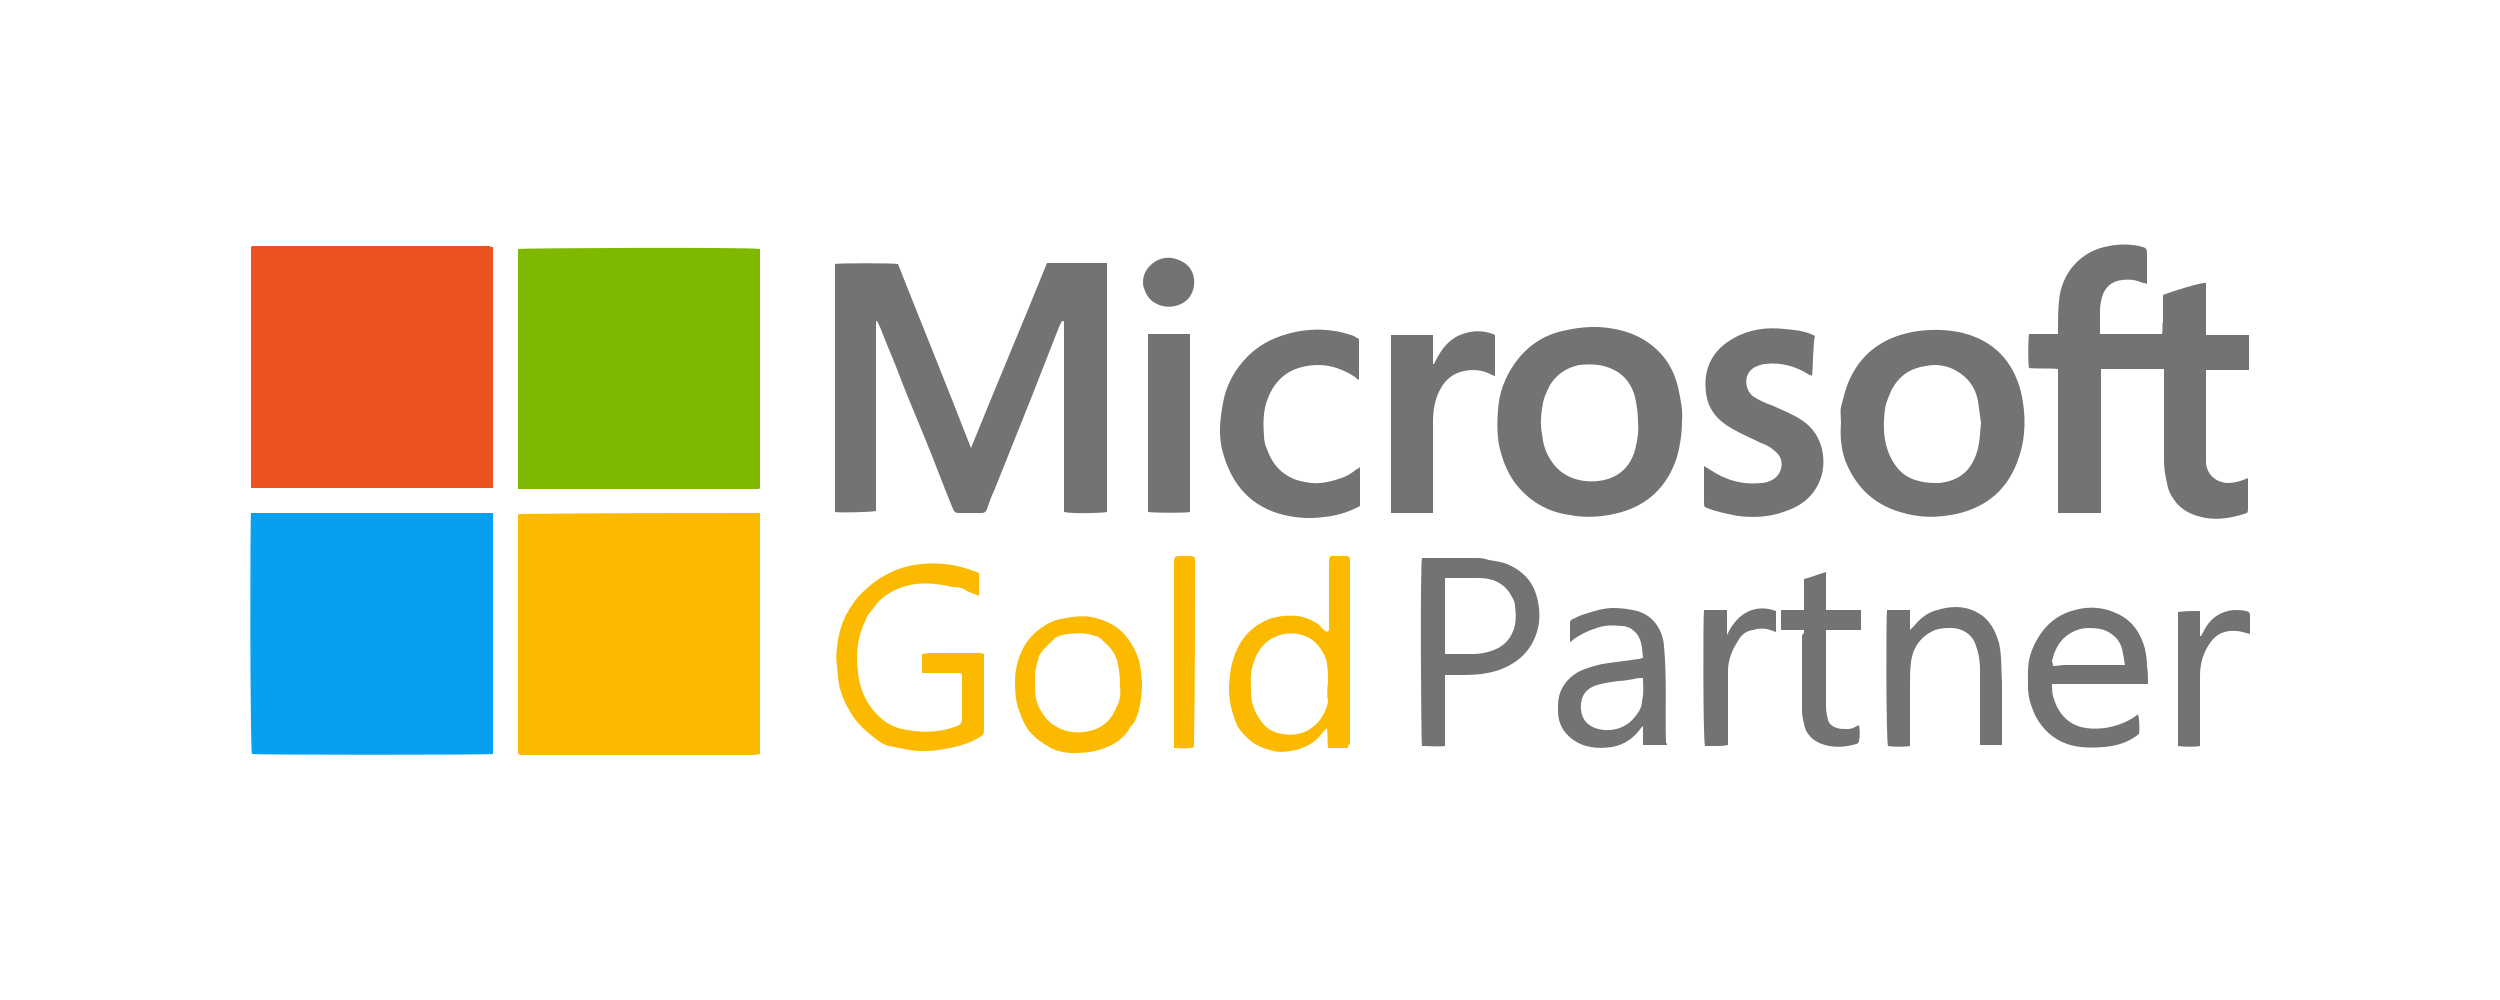 <?xml version="1.0" encoding="utf-8"?>
<!-- Generator: Adobe Illustrator 27.8.1, SVG Export Plug-In . SVG Version: 6.00 Build 0)  -->
<svg version="1.0" id="Layer_1" xmlns="http://www.w3.org/2000/svg" xmlns:xlink="http://www.w3.org/1999/xlink" x="0px" y="0px"
	 viewBox="0 0 250 100" style="enable-background:new 0 0 250 100;" xml:space="preserve">
<style type="text/css">
	.st0{fill:#53565C;}
	.st1{fill:#04994A;}
	.st2{fill:#00B2A9;}
	.st3{fill:#7099A6;}
	.st4{fill:#EB912C;}
	.st5{fill:#59879B;}
	.st6{fill-rule:evenodd;clip-rule:evenodd;fill:#1F447E;}
	.st7{fill:#E8762C;}
	.st8{fill:#5B6591;}
	.st9{fill:#C72035;}
	.st10{fill:#1F447E;}
	.st11{fill-rule:evenodd;clip-rule:evenodd;fill:url(#Rectangle_00000133502193177042305050000009874273952489638043_);}
	.st12{fill-rule:evenodd;clip-rule:evenodd;}
	.st13{fill-rule:evenodd;clip-rule:evenodd;fill:url(#path-3_00000030448968884599909310000002397951756504809384_);}
	.st14{fill-rule:evenodd;clip-rule:evenodd;fill:url(#Combined-Shape_00000152226673554725522920000004554108084674122678_);}
	.st15{fill:#0089BB;}
	.st16{fill:#0189BB;}
	.st17{fill:#0088BB;}
	.st18{fill:#019EC7;}
	.st19{fill:#68C6DE;}
	.st20{fill:#02B0D1;}
	.st21{fill:#5DC2DC;}
	.st22{fill:#84CFE4;}
	.st23{fill:#95D5E7;}
	.st24{fill:#A7DCEB;}
	.st25{fill:#32B8D6;}
	.st26{fill:#0089D6;}
	.st27{fill:#252F3E;}
	.st28{fill-rule:evenodd;clip-rule:evenodd;fill:#FF9900;}
	.st29{fill:#0B2265;}
	.st30{fill:#07A0EF;}
	.st31{fill:#FBBA00;}
	.st32{fill:#7EB900;}
	.st33{fill:#EB5220;}
	.st34{fill:#737373;}
	.st35{fill:#29B5E8;}
	.st36{fill:#EA4335;}
	.st37{fill:#4285F4;}
	.st38{fill:#34A853;}
	.st39{fill:#FBBC05;}
	.st40{fill:#5F6368;}
</style>
<g>
	<path class="st30" d="M25.1,51.3c8.1,0,16.1,0,24.2,0c0,8.1,0,16.1,0,24.1c-0.3,0.1-23.7,0.1-24.1,0C25,75.1,25,51.9,25.1,51.3z"/>
	<path class="st31" d="M76,51.3c0,8.1,0,16.1,0,24.1c-0.3,0.1-0.7,0.1-1,0.1c-2.4,0-4.7,0-7,0c-5.1,0-10.1,0-15.2,0
		c-0.2,0-0.5,0-0.7,0c-0.2,0-0.3-0.1-0.3-0.3c0-0.1,0-0.2,0-0.3c0-7.5,0-15.1,0-22.6c0-0.3,0-0.6,0-0.8c0,0,0.1,0,0.1-0.1
		c0,0,0,0,0,0c0.1,0,0.2,0,0.2,0C60,51.3,68,51.3,76,51.3z"/>
	<path class="st32" d="M76,25.1c0,0.4,0,0.8,0,1.2c0,7.3,0,14.5,0,21.8c0,0.2,0,0.4,0,0.6l0,0l0,0c0,0.2-0.1,0.2-0.3,0.2
		c-0.5,0-1,0-1.4,0c-2.4,0-4.7,0-7,0c-5,0-9.9,0-14.9,0c-0.2,0-0.5,0-0.6,0c0-0.6,0-1.2,0-1.7c0-6.1,0-12.3,0-18.4
		c0-1.2,0-2.5,0-3.7c0-0.1,0-0.2,0-0.2c0.4-0.1,23.4-0.2,24.2,0C76,24.8,76,24.9,76,25.1L76,25.1L76,25.1z"/>
	<path class="st33" d="M49.3,24.7c0,8,0,16,0,24.1c-8.1,0-16.1,0-24.2,0c0-8.1,0-16.1,0-24.1c0,0,0.1-0.1,0.2-0.1
		c7.9,0,15.8,0,23.7,0C49,24.7,49.1,24.7,49.3,24.7z"/>
	<path class="st34" d="M106.2,32.1c-0.1,0.2-0.2,0.4-0.3,0.6c-0.9,2.3-1.8,4.6-2.7,6.9c-1.3,3.2-2.5,6.3-3.8,9.5
		c-0.3,0.6-0.5,1.2-0.7,1.8c-0.1,0.3-0.3,0.4-0.5,0.4c-0.8,0-1.5,0-2.3,0c-0.3,0-0.5-0.1-0.6-0.4c-1-2.4-1.9-4.9-2.9-7.3
		c-1-2.4-2-4.8-2.9-7.2c-0.5-1.2-1-2.4-1.5-3.7c-0.1-0.2-0.2-0.4-0.3-0.6c0,0-0.1,0-0.1,0c0,6.3,0,12.7,0,19
		c-0.4,0.1-3.4,0.2-4.1,0.1c0-8.3,0-16.6,0-24.8c0.3-0.1,5.6-0.1,6.3,0c2.4,6.1,4.9,12.2,7.3,18.4c2.5-6.2,5.1-12.3,7.6-18.5
		c2,0,3.9,0,6,0c0,8.3,0,16.6,0,24.9c-0.3,0.1-3.5,0.2-4.3,0c0-6.4,0-12.7,0-19.1C106.3,32.2,106.3,32.1,106.2,32.1z"/>
	<path class="st34" d="M216.4,36.9c-2.1,0-4.2,0-6.3,0c0,4.8,0,9.6,0,14.4c-1.5,0-2.9,0-4.3,0c0-4.8,0-9.6,0-14.4
		c-1-0.1-1.9,0-2.9-0.1c-0.1-0.3-0.1-2.8,0-3.4c0.9,0,1.9,0,2.9,0c0-0.2,0-0.3,0-0.5c0-0.9,0-1.9,0.1-2.8c0.2-2.6,2-5,5-5.5
		c1-0.2,2-0.2,3,0c0.8,0.2,0.8,0.2,0.8,1c0,0.7,0,1.5,0,2.2c0,0.2,0,0.3,0,0.6c-0.2-0.1-0.3-0.1-0.4-0.1c-0.7-0.3-1.3-0.4-2.1-0.3
		c-1,0.1-1.7,0.7-2,1.7c-0.1,0.4-0.2,0.8-0.2,1.3c0,0.7,0,1.4,0,2.1c0,0.1,0,0.2,0,0.3c2.1,0,4.1,0,6.2,0c0.1-0.4,0-0.9,0.1-1.3
		c0-0.4,0-0.9,0-1.3s0-0.9,0-1.3c1-0.4,3.9-1.3,4.3-1.2c0,1.7,0,3.4,0,5.2c1.4,0,2.8,0,4.3,0c0,1.2,0,2.3,0,3.5c-1.4,0-2.8,0-4.3,0
		c0,0.3,0,0.4,0,0.6c0,2.4,0,4.8,0,7.2c0,0.5,0,1,0,1.5c0.1,1.1,0.9,1.9,2.1,2c0.6,0,1.2-0.1,2.1-0.5c0,0.1,0,0.2,0,0.3
		c0,0.9,0,1.8,0,2.7c0,0.4,0,0.5-0.4,0.6c-1.3,0.4-2.5,0.6-3.8,0.4c-1.2-0.2-2.4-0.7-3.1-1.7c-0.4-0.5-0.7-1.1-0.8-1.8
		c-0.2-0.8-0.3-1.5-0.3-2.3c0-2.7,0-5.4,0-8.2C216.4,37.5,216.4,37.2,216.4,36.9z"/>
	<path class="st34" d="M168.2,42.1c0,1.3-0.2,2.5-0.5,3.6c-1,3.1-3.1,5-6.3,5.7c-1.4,0.3-2.9,0.4-4.4,0.1c-2.3-0.3-4.1-1.4-5.5-3.2
		c-0.8-1.1-1.3-2.4-1.6-3.8c-0.2-1.2-0.2-2.3-0.1-3.5c0.1-1.7,0.7-3.3,1.7-4.7c1.3-1.8,3-2.9,5.2-3.3c1.4-0.3,2.8-0.4,4.2-0.2
		c2.1,0.3,3.9,1.1,5.3,2.7c0.8,0.9,1.3,2,1.6,3.2C168.1,40.1,168.3,41.1,168.2,42.1z M163.8,42.3c0-0.9-0.1-1.7-0.3-2.6
		c-0.4-1.5-1.3-2.5-2.8-3c-0.9-0.3-1.9-0.3-2.8-0.2c-1.3,0.3-2.2,0.9-2.9,2c-0.3,0.6-0.6,1.2-0.7,1.8c-0.2,1-0.3,2.1-0.1,3.1
		c0.1,0.9,0.3,1.7,0.8,2.5c0.5,0.8,1.1,1.4,2,1.8c0.9,0.4,1.9,0.5,2.8,0.4c1.9-0.2,3.2-1.3,3.7-3.1
		C163.7,44.2,163.9,43.3,163.8,42.3z"/>
	<path class="st34" d="M184.1,42.3c0-0.5-0.1-1.1,0-1.6c0.2-0.8,0.4-1.6,0.7-2.4c1.2-2.9,3.4-4.5,6.4-5.1c1.7-0.3,3.4-0.3,5.1,0.1
		c3.1,0.8,5,2.8,5.8,5.9c0.5,2.2,0.5,4.4-0.2,6.5c-1,3.1-3.1,5-6.3,5.7c-1.9,0.4-3.7,0.4-5.6-0.2c-2.7-0.8-4.5-2.6-5.5-5.2
		C184.1,44.8,184,43.6,184.1,42.3z M198.1,42.3c-0.1-0.8-0.2-1.5-0.3-2.2c-0.3-1.5-1.1-2.5-2.5-3.2c-0.9-0.4-1.8-0.5-2.7-0.3
		c-1.5,0.2-2.6,0.9-3.4,2.3c-0.3,0.7-0.6,1.3-0.7,2c-0.2,1.6-0.2,3.2,0.5,4.7c0.6,1.3,1.5,2.2,2.9,2.5c0.7,0.2,1.3,0.2,2,0.2
		c2-0.2,3.2-1.2,3.8-3.1C198,44.2,198,43.2,198.1,42.3z"/>
	<path class="st34" d="M181.2,37.6c-0.1-0.1-0.3-0.1-0.4-0.2c-1.3-0.8-2.8-1.2-4.3-1c-0.3,0-0.7,0.2-1,0.3c-1.3,0.7-1,2.4-0.1,3
		c0.5,0.3,1.1,0.6,1.7,0.8c1.1,0.5,2.2,0.9,3.2,1.6c1.9,1.3,2.3,3.6,1.9,5.3c-0.5,1.9-1.8,3.1-3.6,3.7c-1.5,0.6-3.2,0.7-4.8,0.5
		c-1-0.2-2.1-0.4-3.1-0.8c-0.3-0.1-0.3-0.2-0.3-0.5c0-0.8,0-1.6,0-2.4c0-0.4,0-0.8,0-1.3c0.2,0.1,0.3,0.2,0.5,0.3
		c1.6,1.1,3.3,1.6,5.2,1.4c0.4,0,0.7-0.1,1.1-0.3c1-0.5,1.3-1.9,0.5-2.7c-0.5-0.5-1-0.8-1.6-1c-1-0.5-2-0.9-3-1.5
		c-1.4-0.8-2.3-1.9-2.5-3.5c-0.3-2.4,0.6-4.3,2.8-5.5c1.6-0.9,3.3-1.1,5.1-0.9c1,0.1,2.1,0.2,3,0.7
		C181.3,34.1,181.3,37.1,181.2,37.6z"/>
	<path class="st34" d="M135.9,33.9c0,1.4,0,2.7,0,4.1c-0.2-0.1-0.3-0.2-0.4-0.3c-1.5-1-3.1-1.4-4.8-1.1c-1.9,0.3-3.2,1.4-3.9,3.2
		c-0.5,1.2-0.5,2.5-0.4,3.8c0,0.4,0.1,0.9,0.3,1.3c0.6,1.8,1.9,3,3.8,3.3c1.3,0.3,2.6,0,3.9-0.5c0.5-0.2,0.9-0.5,1.3-0.8
		c0.1,0,0.2-0.1,0.3-0.2c0,1.3,0,2.6,0,3.9c-1.1,0.6-2.4,1-3.6,1.1c-1.3,0.2-2.7,0.1-4-0.2c-3.3-0.8-5.2-3-6.1-6.2
		c-0.5-1.7-0.3-3.4,0-5c0.3-1.8,1.2-3.4,2.5-4.7c1.3-1.3,2.9-2,4.7-2.4c1.9-0.4,3.8-0.3,5.6,0.3c0.1,0,0.2,0.1,0.3,0.1
		C135.5,33.7,135.7,33.8,135.9,33.9z"/>
	<path class="st34" d="M143.3,51.3c-1.4,0-2.8,0-4.2,0c0-6,0-11.9,0-17.8c1.4,0,2.8,0,4.2,0c0,1,0,1.9,0,2.9c0,0,0.1,0,0.1,0
		c0.7-1.5,1.6-2.7,3.2-3.1c0.9-0.3,2.1-0.2,2.9,0.2c0,1.4,0,2.7,0,4.1c-0.1,0-0.2-0.1-0.3-0.1c-0.9-0.5-1.8-0.6-2.8-0.4
		c-1,0.2-1.8,0.8-2.3,1.7c-0.6,1-0.8,2.2-0.8,3.4c0,2.9,0,5.8,0,8.6C143.3,50.9,143.3,51.1,143.3,51.3z"/>
	<path class="st31" d="M97.9,57.3c0,0.8,0,1.5,0,2.3c-0.4-0.2-0.8-0.3-1.2-0.5c-0.4-0.3-0.8-0.4-1.3-0.4c-0.4,0-0.8-0.2-1.2-0.2
		c-1.6-0.3-3.2-0.2-4.7,0.5c-0.8,0.4-1.5,0.9-2,1.6c-0.2,0.3-0.5,0.6-0.7,0.9c-0.2,0.3-0.3,0.7-0.5,1.1c-0.6,1.5-0.7,3-0.5,4.6
		c0.1,1.2,0.5,2.4,1.2,3.4c0.8,1.1,1.8,2,3.2,2.3c1.9,0.4,3.7,0.4,5.5-0.3c0.3-0.1,0.5-0.3,0.5-0.7c0-1.4,0-2.7,0-4.1
		c0-0.5,0-0.5-0.5-0.5c-1,0-2,0-3,0c-0.2,0-0.3,0-0.5,0c0-0.6,0-1.2,0-1.9c0.3,0,0.5-0.1,0.7-0.1c1.6,0,3.2,0,4.9,0
		c0.2,0,0.3,0,0.6,0.1c0,0.4,0,0.7,0,1c0,2.2,0,4.4,0,6.6c0,0.4-0.1,0.5-0.4,0.7c-1.3,0.8-2.8,1.1-4.2,1.3c-0.5,0.1-1.1,0.1-1.6,0.1
		c-1.1,0-2.2-0.3-3.3-0.5c-0.5-0.1-0.9-0.4-1.3-0.7c-0.8-0.6-1.6-1.3-2.2-2.1c-0.5-0.8-1-1.6-1.3-2.6c-0.3-0.8-0.3-1.7-0.4-2.6
		c-0.1-0.6-0.1-1.2,0-1.8c0.1-1.2,0.4-2.3,0.9-3.3c0.5-0.9,1-1.7,1.8-2.4c0.9-0.9,2-1.6,3.2-2.1c1.8-0.7,3.7-0.8,5.6-0.5
		C95.9,56.6,96.9,56.9,97.9,57.3z"/>
	<path class="st34" d="M144.5,67.5c0,2.4,0,4.7,0,7.1c-0.8,0.1-1.5,0-2.3,0c-0.1-0.4-0.2-18.1,0-18.8c0.2,0,0.4,0,0.6,0
		c1.7,0,3.3,0,5,0c0.4,0,0.8,0.1,1.1,0.2c0.6,0.1,1.3,0.2,1.8,0.4c1.4,0.6,2.4,1.5,2.9,3c0.3,0.9,0.4,1.9,0.3,2.9
		c-0.4,2.4-1.8,3.9-4,4.7c-1.2,0.4-2.4,0.5-3.5,0.5C145.7,67.5,145.2,67.5,144.5,67.5z M144.5,65.4c0.9,0,1.9,0,2.8,0
		c0.6,0,1.2-0.1,1.8-0.3c1.3-0.4,2.1-1.3,2.4-2.6c0.1-0.6,0.1-1.2,0-1.9c0-0.5-0.3-0.9-0.6-1.4c-0.7-1-1.8-1.4-3-1.4c-1,0-2,0-3,0
		c-0.1,0-0.3,0-0.4,0C144.5,60.4,144.5,62.9,144.5,65.4z"/>
	<path class="st31" d="M134.8,74.8c-0.7,0-1.3,0-2,0c-0.1-0.7,0-1.3-0.1-2c-0.2,0.2-0.3,0.3-0.4,0.4c-0.7,1-1.6,1.5-2.7,1.8
		c-0.9,0.2-1.8,0.3-2.6,0c-1.3-0.3-2.2-1-3-2c-0.3-0.4-0.5-0.9-0.6-1.3c-0.6-1.6-0.6-3.2-0.3-4.9c0.3-1.4,0.8-2.6,1.8-3.6
		c0.6-0.6,1.3-1,2-1.3c0.9-0.3,1.9-0.4,2.9-0.3c0.7,0.1,1.4,0.4,2,0.8c0.2,0.1,0.3,0.4,0.5,0.5c0.1,0.1,0.2,0.2,0.2,0.2
		c0.2,0.1,0.3,0.1,0.4-0.1c0-0.1,0-0.3,0-0.4c0-2,0-4.1,0-6.1c0-1.1,0.1-0.9,0.9-0.9c0.3,0,0.5,0,0.8,0c0.3,0,0.4,0.1,0.4,0.5
		c0,0.6,0,1.2,0,1.8c0,5.5,0,11,0,16.5C134.8,74.5,134.8,74.6,134.8,74.8z M132.8,68.2c0-0.8,0-1.5-0.2-2.3c-0.3-0.8-0.8-1.5-1.5-2
		c-1-0.6-2.1-0.7-3.1-0.4c-1.6,0.5-2.4,1.7-2.8,3.3c-0.2,0.8-0.1,1.5-0.1,2.3c0,0.7,0.1,1.3,0.4,2c0.5,1,1.1,1.9,2.3,2.2
		c2.5,0.7,4.5-0.8,5-3.1C132.7,69.5,132.7,68.8,132.8,68.2z"/>
	<path class="st34" d="M214.8,68.4c-3.2,0-6.4,0-9.6,0c0,0.4,0,0.8,0.1,1.2c0.4,1.5,1.3,2.7,2.8,3.1c0.8,0.2,1.6,0.2,2.4,0.1
		c1.2-0.2,2.3-0.6,3.2-1.3c0,0,0.1,0,0.1-0.1c0.1,0.3,0.2,1.3,0.1,2c-1,0.8-2.2,1.2-3.5,1.3c-1.2,0.1-2.5,0.1-3.7-0.3
		c-1.4-0.5-2.5-1.5-3.2-2.9c-0.4-0.9-0.7-1.8-0.7-2.8c0-1.3-0.1-2.5,0.4-3.7c0.8-2,2.2-3.5,4.3-4c1.4-0.4,2.9-0.3,4.3,0.4
		c1.5,0.7,2.3,2,2.7,3.5c0.1,0.5,0.2,1.1,0.2,1.7C214.8,67.2,214.8,67.7,214.8,68.4z M205.3,66.6c0.4,0,0.8-0.1,1.2-0.1
		c1.8,0,3.7,0,5.5,0c0.2,0,0.3,0,0.5,0c-0.1-0.4-0.1-0.8-0.2-1.1c-0.1-0.9-0.5-1.6-1.3-2.1c-0.6-0.4-1.3-0.5-2.1-0.5
		c-1,0-1.9,0.4-2.6,1.1c-0.6,0.6-0.9,1.4-1.1,2.2C205.2,66.2,205.3,66.4,205.3,66.6z"/>
	<path class="st34" d="M166.7,74.5c-0.8,0-1.5,0-2.4,0c0-0.6,0-1.2,0-1.9c-0.1,0.1-0.2,0.2-0.2,0.2c-0.7,1-1.7,1.7-2.9,1.9
		c-1.4,0.2-2.8,0.1-4-0.8c-0.9-0.7-1.4-1.6-1.4-2.8c0-0.2,0-0.3,0-0.5c0-1.5,0.7-2.6,2-3.4c0.8-0.4,1.6-0.6,2.4-0.8
		c1.2-0.2,2.4-0.3,3.6-0.5c0.2,0,0.3-0.1,0.5-0.1c-0.1-1-0.1-2-0.9-2.7c-0.3-0.3-0.8-0.5-1.2-0.5c-0.9-0.1-1.9-0.1-2.8,0.3
		c-0.7,0.2-1.4,0.6-2,1c-0.1,0.1-0.2,0.2-0.4,0.3c0-0.7,0-1.4,0-2c0-0.1,0.2-0.3,0.3-0.3c0.4-0.2,0.8-0.4,1.2-0.5
		c0.9-0.3,1.9-0.6,2.8-0.6c0.8,0,1.6,0.1,2.4,0.3c1.8,0.5,2.6,2.1,2.7,3.5c0.3,3.2,0.1,6.5,0.2,9.7
		C166.7,74.3,166.7,74.4,166.7,74.5z M164.3,67.8c-0.3,0-0.6,0-0.9,0.1c-0.6,0.1-1.1,0.2-1.6,0.2c-0.7,0.1-1.4,0.2-2.1,0.4
		c-0.9,0.3-1.5,0.8-1.6,1.9c-0.1,1.2,0.4,2,1.4,2.4c1.1,0.4,2.8,0.3,3.9-1c0.4-0.5,0.8-1,0.8-1.7C164.4,69.3,164.3,68.6,164.3,67.8z
		"/>
	<path class="st34" d="M114.8,33.4c1.4,0,2.8,0,4.2,0c0,5.9,0,11.9,0,17.8c-0.3,0.1-3.4,0.1-4.2,0C114.8,45.4,114.8,39.4,114.8,33.4
		z"/>
	<path class="st34" d="M188.7,61c0.7,0,1.5,0,2.3,0c0,0.7,0,1.3,0,2c0.1-0.1,0.2-0.2,0.3-0.3c0.6-0.7,1.2-1.3,2.1-1.6
		c1.8-0.6,3.5-0.6,5,0.6c0.8,0.7,1.2,1.6,1.5,2.6c0.3,1.3,0.2,2.6,0.3,3.9c0,1.9,0,3.8,0,5.7c0,0.2,0,0.4,0,0.6c-0.8,0-1.5,0-2.2,0
		c0-0.1,0-0.2,0-0.3c0-2.4,0-4.8,0-7.2c0-0.8-0.1-1.6-0.4-2.4c-0.3-1.2-1.5-1.8-2.4-1.8c-0.6,0-1.1,0-1.7,0.2
		c-1.4,0.6-2.2,1.7-2.4,3.2c-0.1,0.8-0.1,1.5-0.1,2.3c0,1.9,0,3.7,0,5.6c0,0.2,0,0.3,0,0.5c-0.4,0.1-1.7,0.1-2.2,0
		C188.6,74.1,188.6,61.5,188.7,61z"/>
	<path class="st31" d="M101.5,68.2c0-0.7,0.1-1.7,0.5-2.7c0.5-1.3,1.3-2.2,2.4-2.9c0.7-0.5,1.5-0.7,2.2-0.8c1.1-0.2,2.2-0.3,3.3,0.1
		c1,0.3,1.9,0.8,2.6,1.6c0.9,1.1,1.5,2.3,1.6,3.7c0,0.4,0.1,0.7,0.1,1.1c0,1-0.1,2-0.4,3c-0.2,0.5-0.3,1-0.7,1.3
		c-0.1,0.1-0.2,0.3-0.3,0.5c-0.6,0.8-1.3,1.3-2.1,1.6c-1.1,0.5-2.2,0.6-3.4,0.6c-0.8,0-1.7-0.2-2.4-0.6c-0.8-0.5-1.6-1-2.2-1.9
		c-0.3-0.5-0.5-0.9-0.7-1.5C101.6,70.4,101.5,69.4,101.5,68.2z M112,68.6c0-1-0.1-1.8-0.3-2.6c-0.3-0.9-0.9-1.5-1.6-2.1
		c-0.2-0.2-0.4-0.3-0.6-0.3c-1.1-0.4-2.2-0.3-3.3-0.1c-0.3,0.1-0.6,0.2-0.8,0.4c-0.3,0.3-0.7,0.7-1,1c-0.2,0.2-0.4,0.5-0.5,0.7
		c-0.1,0.6-0.4,1.2-0.4,1.9c0,0.4,0,0.9,0,1.3c0,0.9,0.2,1.8,0.8,2.6c0.4,0.7,1.1,1.2,1.8,1.5c0.7,0.3,1.5,0.4,2.3,0.3
		c1.5-0.2,2.6-0.9,3.2-2.4C112,70.2,112.1,69.3,112,68.6z"/>
	<path class="st34" d="M180.4,63c-0.8,0-1.6,0-2.3,0c0-0.7,0-1.3,0-2c0.8,0,1.5,0,2.3,0c0-1.1,0-2.1,0-3.1c0.8-0.2,1.5-0.5,2.2-0.7
		c0,1.3,0,2.5,0,3.8c0.6,0,1.2,0,1.8,0c0.6,0,1.1,0,1.7,0c0,0.7,0,1.3,0,2c-1.2,0-2.3,0-3.5,0c0,0.2,0,0.4,0,0.5c0,2.4,0,4.8,0,7.2
		c0,0.4,0.1,0.9,0.2,1.3c0.1,0.4,0.5,0.7,0.9,0.8c0.3,0.1,0.6,0.1,0.9,0.1c0.3,0,0.6,0,0.9-0.2c0.1-0.1,0.3-0.1,0.4-0.2
		c0.1,0.6,0.1,1.1,0,1.6c0,0.2-0.2,0.3-0.3,0.3c-1,0.3-2,0.4-3.1,0.1c-1.1-0.3-1.9-1-2.1-2.1c-0.1-0.4-0.2-0.9-0.2-1.3
		c0-2.5,0-5.1,0-7.6C180.4,63.4,180.4,63.3,180.4,63z"/>
	<path class="st34" d="M170.4,61c0.7,0,1.5,0,2.3,0c0,0.8,0,1.7,0,2.5c1.1-2.4,3-3.1,4.9-2.4c0,0.7,0,1.4,0,2.1
		c-0.1,0-0.2-0.1-0.3-0.1c-0.7-0.3-1.3-0.3-2-0.1c-0.7,0.1-1.2,0.5-1.5,1.1c-0.6,0.9-1,1.9-1,3c0,2.3,0,4.5,0,6.8c0,0.2,0,0.4,0,0.6
		c-0.4,0.1-0.8,0.1-1.2,0.1c-0.4,0-0.7,0-1.1,0C170.3,74.1,170.3,61.6,170.4,61z"/>
	<path class="st34" d="M220,61.1c0,0.8,0,1.7,0,2.5c0,0,0,0,0.1,0c0.2-0.3,0.3-0.6,0.5-0.9c0.6-1,1.6-1.6,2.8-1.7
		c0.4,0,0.8,0,1.2,0.1c0.3,0.1,0.4,0.1,0.4,0.5c0,0.5,0,1,0,1.5c0,0.1,0,0.2,0,0.3c-0.5-0.1-0.9-0.3-1.4-0.3c-1.1-0.1-2,0.3-2.6,1.2
		c-0.7,1-1,2.1-1,3.3c0,1.5,0,3,0,4.5c0,0.7,0,1.3,0,2c0,0.2,0,0.3,0,0.5c-0.4,0.1-1.6,0.1-2.2,0c0-4.5,0-8.9,0-13.4
		C218.5,61.1,219.2,61.1,220,61.1z"/>
	<path class="st31" d="M117.4,74.8c0-0.2,0-0.4,0-0.5c0-5.9,0-11.9,0-17.8c0-0.9,0-0.9,0.9-0.9c0.2,0,0.4,0,0.7,0
		c0.4,0,0.5,0.1,0.5,0.5c0,6.1,0,12.2-0.1,18.2c0,0.5,0,0.5-0.5,0.5C118.4,74.9,117.9,74.8,117.4,74.8z"/>
	<path class="st34" d="M114.3,28.2c0-0.9,0.5-1.6,1.3-2.1c0.9-0.5,1.8-0.4,2.7,0.1c1.4,0.8,1.4,2.7,0.5,3.7c-0.8,0.8-2.1,1-3.1,0.5
		c-0.7-0.3-1.1-0.9-1.3-1.6C114.3,28.6,114.3,28.4,114.3,28.2z"/>
	<polygon class="st34" points="76,25.1 75.9,25 76,25 	"/>
	<polygon class="st34" points="76,48.6 76,48.6 76,48.6 	"/>
</g>
</svg>

